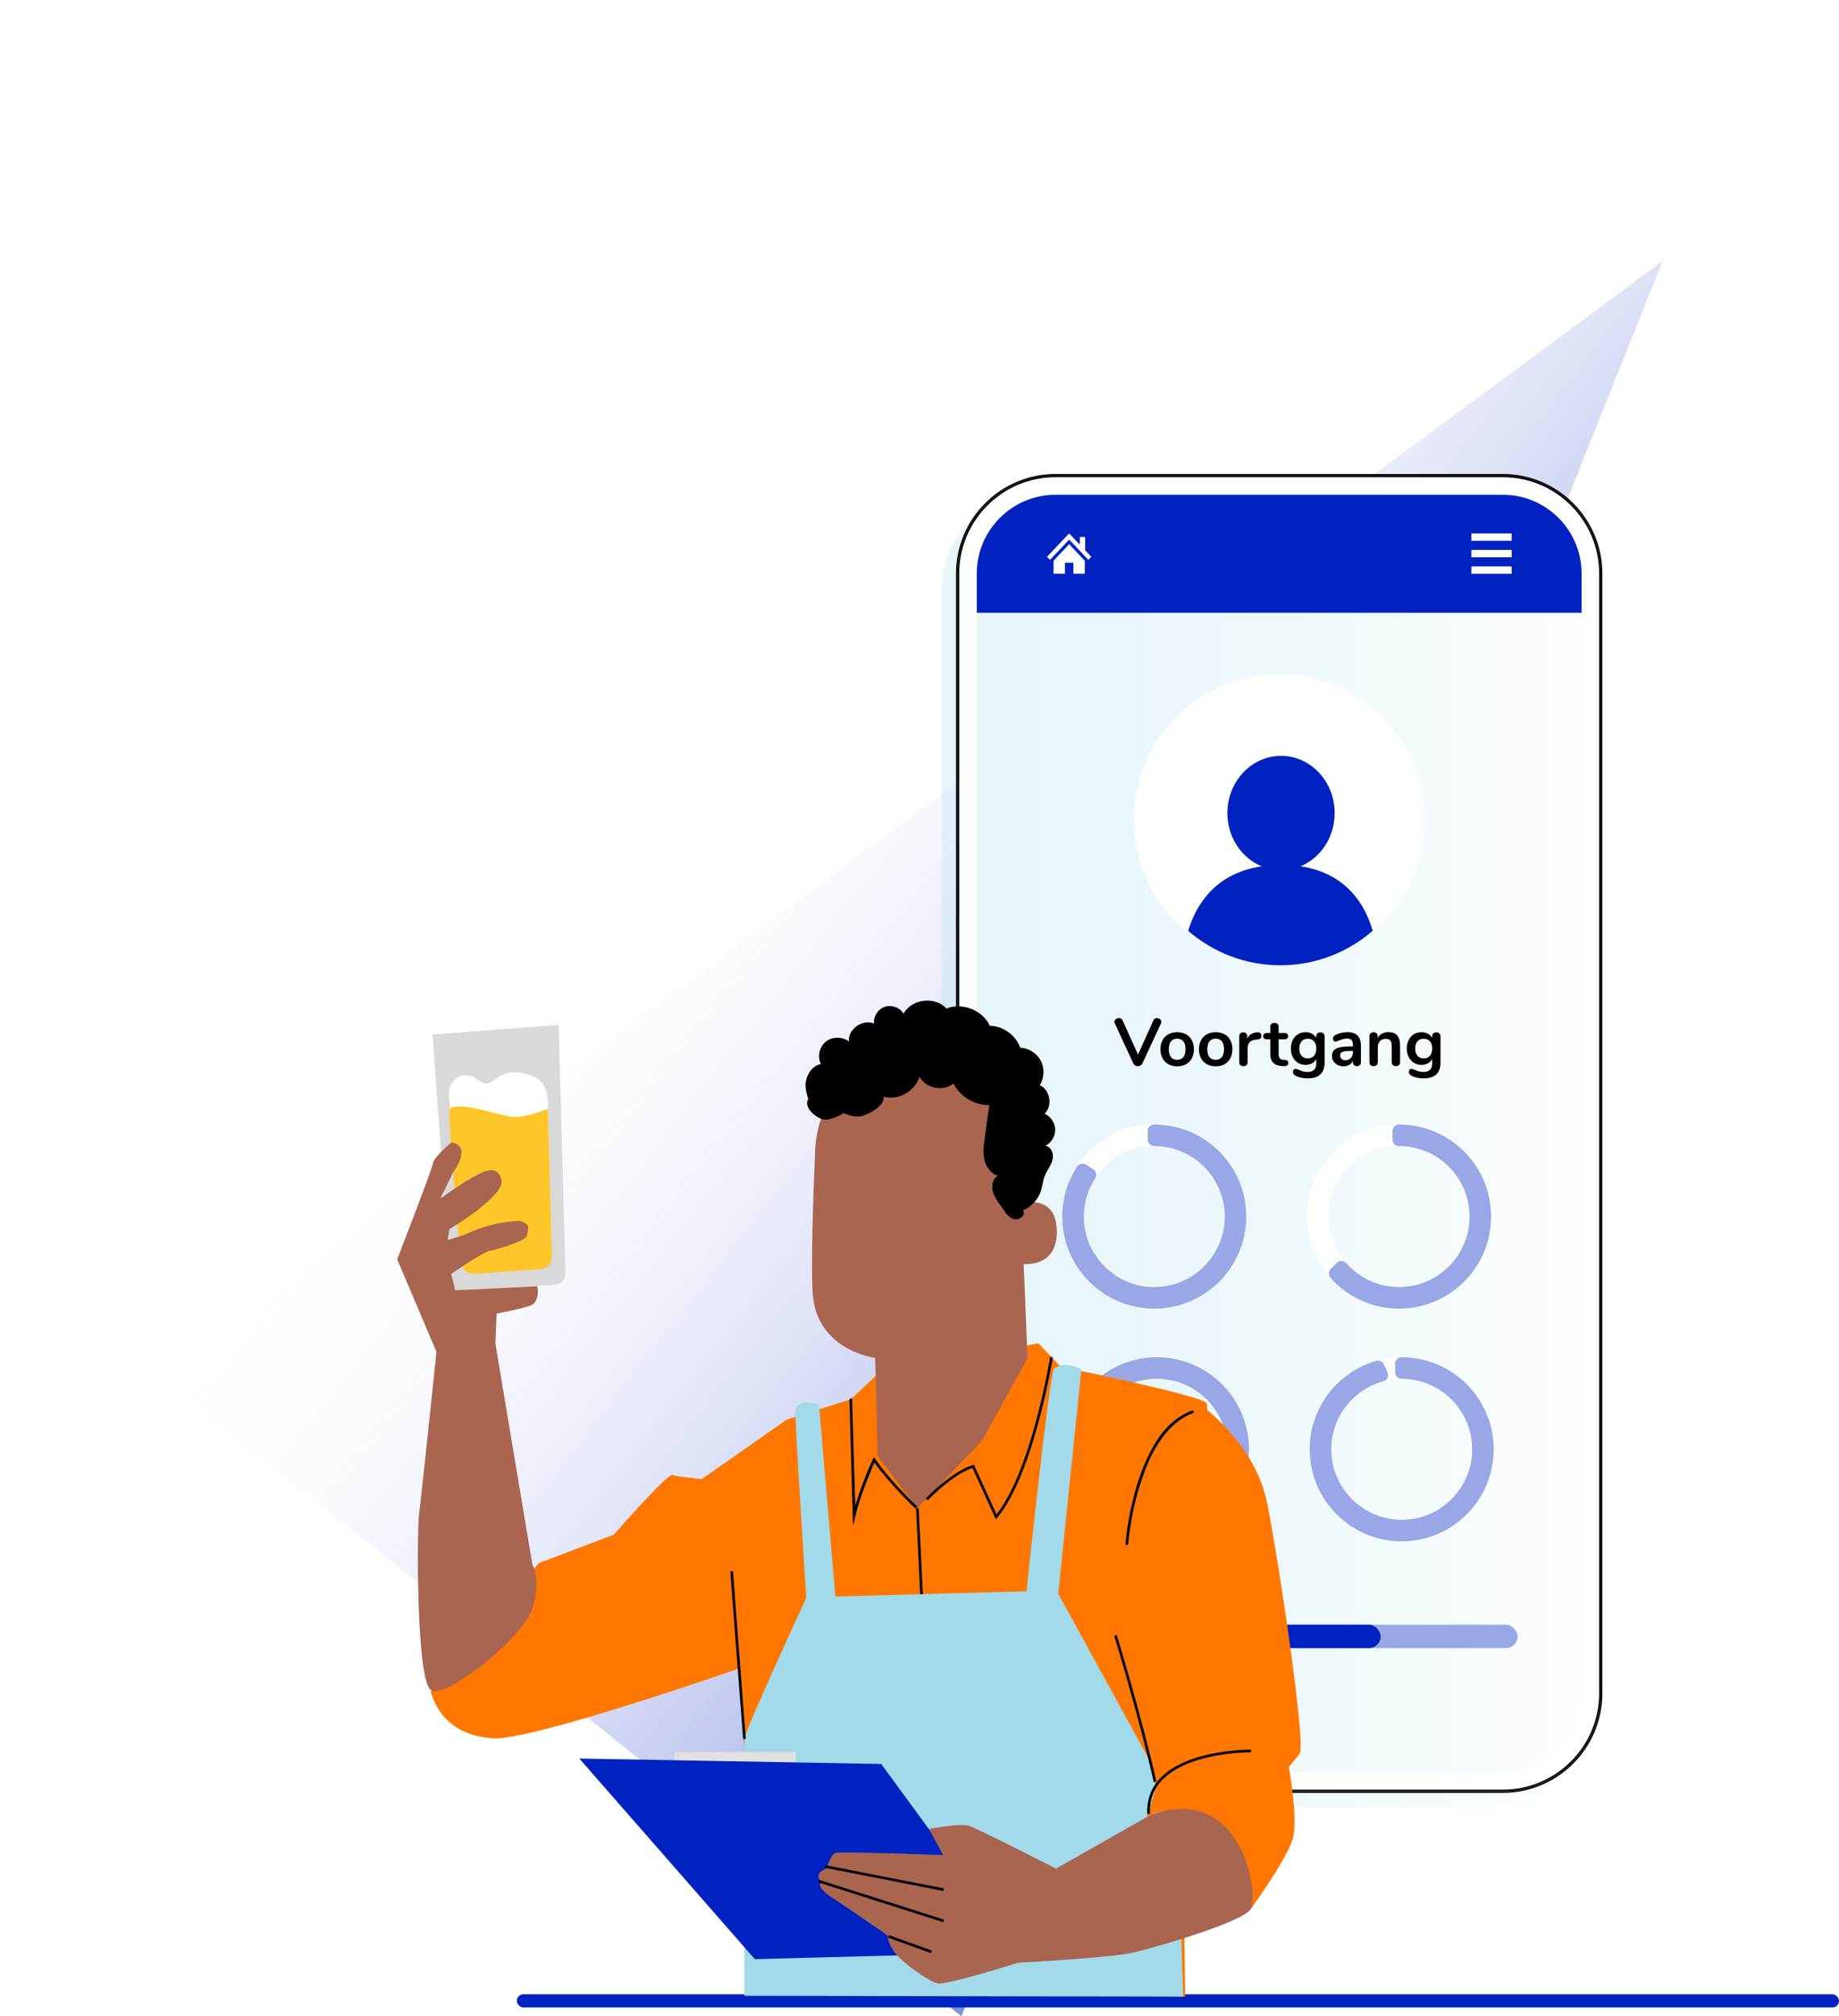 <?xml version="1.0" encoding="UTF-8" standalone="no"?>
<svg
   id="Laag_1"
   viewBox="0 0 694.447 760.923"
   version="1.1"
   width="694.447"
   height="760.923"
   xmlns="http://www.w3.org/2000/svg"
   xmlns:svg="http://www.w3.org/2000/svg">
  <defs
     id="defs61">
    <style
       id="style2">.cls-1{stroke-width:3px;}.cls-1,.cls-2,.cls-3{fill:none;stroke-miterlimit:10;}.cls-1,.cls-3{stroke:#fff;}.cls-4{stroke:#99a7e6;stroke-linecap:round;stroke-linejoin:round;stroke-width:5px;}.cls-4,.cls-5{fill:#99a7e6;}.cls-6{fill:#0022c0;}.cls-7,.cls-8,.cls-9{fill:#fff;}.cls-10{fill:#ffc629;}.cls-11{fill:#f70;}.cls-12{fill:#aa6550;}.cls-13{fill:#d9d9d9;}.cls-14{fill:#e1e1e1;}.cls-15{fill:#1a2e35;}.cls-16{fill:#a2daea;}.cls-17{fill:url(#Naamloos_verloop_10);opacity:.51;}.cls-18{fill:url(#Naamloos_verloop_5);filter:url(#drop-shadow-6);opacity:.5;}.cls-2{stroke:#000;}.cls-8{filter:url(#drop-shadow-5);}.cls-9{filter:url(#drop-shadow-4);}.cls-3{stroke-width:8px;}</style>
    <linearGradient
       id="Naamloos_verloop_10"
       x1="-19220.699"
       y1="8806.33"
       x2="-18832.279"
       y2="8806.33"
       gradientTransform="rotate(-141.7,-10787.146,1192.517)"
       gradientUnits="userSpaceOnUse">
      <stop
         offset="0"
         stop-color="#0022c0"
         id="stop4" />
      <stop
         offset=".16"
         stop-color="#203dc7"
         stop-opacity=".87"
         id="stop6" />
      <stop
         offset=".49"
         stop-color="#7385dc"
         stop-opacity=".55"
         id="stop8" />
      <stop
         offset=".97"
         stop-color="#f6f7fc"
         stop-opacity=".03"
         id="stop10" />
      <stop
         offset="1"
         stop-color="#fff"
         stop-opacity="0"
         id="stop12" />
    </linearGradient>
    <filter
       id="drop-shadow-4"
       filterUnits="userSpaceOnUse">
      <feOffset
         dx="2"
         dy="2"
         id="feOffset15" />
      <feGaussianBlur
         result="blur"
         stdDeviation="5"
         id="feGaussianBlur17" />
      <feFlood
         flood-color="#000"
         flood-opacity=".4"
         id="feFlood19" />
      <feComposite
         in2="blur"
         operator="in"
         id="feComposite21"
         result="result1" />
      <feComposite
         in="SourceGraphic"
         in2="result1"
         id="feComposite23" />
    </filter>
    <filter
       id="drop-shadow-5"
       filterUnits="userSpaceOnUse">
      <feOffset
         dx="-6"
         dy="6"
         id="feOffset26" />
      <feGaussianBlur
         result="blur-2"
         stdDeviation="5"
         id="feGaussianBlur28" />
      <feFlood
         flood-color="#000"
         flood-opacity=".2"
         id="feFlood30" />
      <feComposite
         in2="blur-2"
         operator="in"
         id="feComposite32"
         result="result1" />
      <feComposite
         in="SourceGraphic"
         in2="result1"
         id="feComposite34" />
    </filter>
    <linearGradient
       id="Naamloos_verloop_5"
       x1="337.21"
       y1="377.98"
       x2="580.07"
       y2="377.98"
       gradientUnits="userSpaceOnUse">
      <stop
         offset="0"
         stop-color="#a2daea"
         id="stop37" />
      <stop
         offset=".2"
         stop-color="#a6dbeb"
         id="stop39" />
      <stop
         offset=".43"
         stop-color="#b4e1ee"
         id="stop41" />
      <stop
         offset=".67"
         stop-color="#caeaf3"
         id="stop43" />
      <stop
         offset=".92"
         stop-color="#eaf6fa"
         id="stop45" />
      <stop
         offset="1"
         stop-color="#f6fbfd"
         id="stop47" />
    </linearGradient>
    <filter
       id="drop-shadow-6"
       filterUnits="userSpaceOnUse">
      <feOffset
         dx="-6"
         dy="6"
         id="feOffset50" />
      <feGaussianBlur
         result="blur-3"
         stdDeviation="5"
         id="feGaussianBlur52" />
      <feFlood
         flood-color="#000"
         flood-opacity=".2"
         id="feFlood54" />
      <feComposite
         in2="blur-3"
         operator="in"
         id="feComposite56"
         result="result1" />
      <feComposite
         in="SourceGraphic"
         in2="result1"
         id="feComposite58" />
    </filter>
  </defs>
  <polygon
     class="cls-17"
     points="338.63,711.15 35.03,468.87 603.42,48.74 "
     id="polygon63"
     style="fill:url(#Naamloos_verloop_10)"
     transform="translate(24.407,49.773)" />
  <g
     id="g165"
     transform="translate(24.407,49.773)">
    <g
       id="g117">
      <rect
         class="cls-9"
         x="336.61"
         y="129.12"
         width="244.07"
         height="497.73"
         rx="37.55"
         ry="37.55"
         id="rect65" />
      <path
         class="cls-8"
         d="m 344.45,589.29 c 0,16.38 13.33,29.71 29.71,29.71 h 168.96 c 16.38,0 29.71,-13.33 29.71,-29.71 V 181.49 H 344.45 V 589.3 Z"
         id="path67" />
      <rect
         class="cls-18"
         x="337.21"
         y="129.72"
         width="242.86"
         height="496.52"
         rx="36.95"
         ry="36.95"
         id="rect69"
         style="fill:url(#Naamloos_verloop_5)" />
      <path
         class="cls-7"
         d="M 543.12,130.33 H 374.16 c -20.04,0 -36.35,16.31 -36.35,36.35 V 589.3 c 0,20.04 16.31,36.35 36.35,36.35 h 168.96 c 20.04,0 36.35,-16.31 36.35,-36.35 V 166.67 c 0,-20.04 -16.31,-36.35 -36.35,-36.35 z m 29.71,458.97 c 0,16.38 -13.33,29.71 -29.71,29.71 H 374.16 c -16.38,0 -29.71,-13.33 -29.71,-29.71 V 166.67 c 0,-16.38 13.33,-29.71 29.71,-29.71 h 168.96 c 16.38,0 29.71,13.33 29.71,29.71 v 422.62 z"
         id="path71" />
      <path
         d="M 543.12,129.12 H 374.16 c -20.71,0 -37.55,16.85 -37.55,37.55 v 422.62 c 0,20.71 16.85,37.55 37.55,37.55 h 168.96 c 20.71,0 37.55,-16.85 37.55,-37.55 V 166.67 c 0,-20.71 -16.85,-37.55 -37.55,-37.55 z m 36.95,460.18 c 0,3.51 -0.49,6.9 -1.4,10.12 -0.91,3.21 -2.25,6.25 -3.95,9.04 -1.54,2.54 -3.38,4.88 -5.47,6.97 -1.25,1.25 -2.6,2.42 -4.02,3.48 -1.54,1.15 -3.18,2.19 -4.89,3.09 -5.14,2.71 -11,4.25 -17.22,4.25 H 374.16 c -3.64,0 -7.15,-0.53 -10.47,-1.51 -1.11,-0.33 -2.19,-0.7 -3.25,-1.13 -0.47,-0.19 -0.94,-0.39 -1.4,-0.6 -1.08,-0.48 -2.13,-1.02 -3.15,-1.6 -0.63,-0.36 -1.25,-0.73 -1.85,-1.13 -0.32,-0.21 -0.64,-0.42 -0.96,-0.64 -3.75,-2.61 -7,-5.89 -9.56,-9.68 -0.66,-0.98 -1.28,-2 -1.85,-3.05 -0.28,-0.52 -0.56,-1.05 -0.82,-1.59 -0.52,-1.08 -0.99,-2.18 -1.4,-3.31 -0.62,-1.7 -1.12,-3.45 -1.49,-5.26 -0.12,-0.6 -0.23,-1.21 -0.32,-1.82 -0.28,-1.83 -0.43,-3.71 -0.43,-5.63 v 0 -422.63 0 c 0,-5.74 1.31,-11.17 3.64,-16.02 0.26,-0.54 0.53,-1.07 0.82,-1.59 0.46,-0.84 0.96,-1.66 1.48,-2.46 0.68,-1.05 1.42,-2.07 2.2,-3.05 0.49,-0.61 0.99,-1.21 1.52,-1.78 0.42,-0.46 0.86,-0.91 1.3,-1.35 6.68,-6.61 15.86,-10.69 25.99,-10.69 h 168.96 c 10.88,0 20.66,4.7 27.43,12.19 1.56,1.73 2.96,3.6 4.18,5.6 0.42,0.7 0.83,1.41 1.2,2.14 1.59,3.07 2.76,6.39 3.44,9.88 0.45,2.31 0.7,4.7 0.7,7.14 z"
         id="path73" />
      <path
         d="m 337.21,166.67 v 0 c 0,-5.74 1.31,-11.17 3.64,-16.02 -2.34,4.85 -3.64,10.28 -3.64,16.02 z"
         id="path75" />
      <path
         d="m 340.85,605.31 c -0.52,-1.08 -0.99,-2.18 -1.4,-3.31 0.41,1.13 0.88,2.24 1.4,3.31 z"
         id="path77" />
      <path
         d="m 343.52,609.95 c -0.66,-0.98 -1.28,-2 -1.85,-3.05 0.57,1.05 1.19,2.06 1.85,3.05 z"
         id="path79" />
      <path
         d="m 543.12,129.72 c 10.88,0 20.66,4.7 27.43,12.19 -6.76,-7.48 -16.54,-12.19 -27.43,-12.19 H 374.16 c -10.13,0 -19.31,4.08 -25.99,10.69 6.68,-6.61 15.86,-10.69 25.99,-10.69 z"
         id="path81" />
      <path
         d="m 374.16,626.24 c -3.64,0 -7.15,-0.53 -10.47,-1.51 3.32,0.98 6.83,1.51 10.47,1.51 h 168.96 c 6.22,0 12.08,-1.54 17.22,-4.25 -5.14,2.71 -11,4.25 -17.22,4.25 z"
         id="path83" />
      <path
         d="m 580.07,166.67 v 422.62 c 0,3.51 -0.49,6.9 -1.4,10.12 0.91,-3.21 1.4,-6.61 1.4,-10.12 V 166.67 c 0,-2.44 -0.25,-4.83 -0.7,-7.14 0.45,2.31 0.7,4.7 0.7,7.14 z"
         id="path85" />
      <path
         d="m 337.21,589.29 c 0,1.91 0.15,3.79 0.43,5.63 -0.28,-1.83 -0.43,-3.71 -0.43,-5.63 z"
         id="path87" />
      <path
         d="m 580.07,166.67 c 0,-2.44 -0.25,-4.83 -0.7,-7.14 -0.68,-3.49 -1.85,-6.82 -3.44,-9.88 -0.38,-0.73 -0.78,-1.44 -1.2,-2.14 -1.22,-2 -2.61,-3.88 -4.18,-5.6 -6.76,-7.48 -16.54,-12.19 -27.43,-12.19 H 374.16 c -10.13,0 -19.31,4.08 -25.99,10.69 -0.45,0.44 -0.88,0.89 -1.3,1.35 -0.53,0.58 -1.03,1.17 -1.52,1.78 -0.79,0.98 -1.52,2 -2.2,3.05 -0.52,0.8 -1.02,1.62 -1.48,2.46 -0.28,0.52 -0.56,1.05 -0.82,1.59 -2.34,4.85 -3.64,10.28 -3.64,16.02 v 422.62 c 0,1.91 0.15,3.79 0.43,5.63 0.09,0.61 0.2,1.22 0.32,1.82 0.37,1.8 0.87,3.56 1.49,5.26 0.41,1.13 0.88,2.24 1.4,3.31 0.26,0.54 0.53,1.07 0.82,1.59 0.57,1.05 1.19,2.06 1.85,3.05 2.56,3.79 5.81,7.07 9.56,9.68 0.32,0.22 0.63,0.43 0.96,0.64 0.6,0.39 1.22,0.77 1.85,1.13 1.02,0.58 2.07,1.12 3.15,1.6 0.46,0.21 0.93,0.41 1.4,0.6 1.06,0.42 2.15,0.8 3.25,1.13 3.32,0.98 6.83,1.51 10.47,1.51 h 168.96 c 6.22,0 12.08,-1.54 17.22,-4.25 1.71,-0.9 3.35,-1.94 4.89,-3.09 1.42,-1.06 2.77,-2.23 4.02,-3.48 2.09,-2.09 3.93,-4.43 5.47,-6.97 1.7,-2.79 3.03,-5.83 3.95,-9.04 0.91,-3.21 1.4,-6.61 1.4,-10.12 z m -0.6,422.62 c 0,20.04 -16.31,36.35 -36.35,36.35 H 374.16 c -20.04,0 -36.35,-16.31 -36.35,-36.35 V 166.67 c 0,-20.04 16.31,-36.35 36.35,-36.35 h 168.96 c 20.04,0 36.35,16.31 36.35,36.35 z"
         id="path89" />
      <path
         d="m 359.04,623.01 c -1.08,-0.48 -2.13,-1.02 -3.15,-1.6 1.02,0.58 2.07,1.12 3.15,1.6 z"
         id="path91" />
      <path
         d="m 569.25,615.42 c -1.25,1.25 -2.6,2.42 -4.02,3.48 1.42,-1.06 2.77,-2.23 4.02,-3.48 z"
         id="path93" />
      <path
         d="m 575.92,149.65 c 1.59,3.07 2.76,6.39 3.44,9.88 -0.68,-3.49 -1.85,-6.82 -3.44,-9.88 z"
         id="path95" />
      <path
         d="m 343.14,146.6 c 0.68,-1.05 1.42,-2.07 2.2,-3.05 -0.79,0.98 -1.52,2 -2.2,3.05 z"
         id="path97" />
      <path
         class="cls-6"
         d="M 543.12,136.96 H 374.16 c -16.38,0 -29.71,13.33 -29.71,29.71 v 14.82 h 228.38 v -14.82 c 0,-16.38 -13.33,-29.71 -29.71,-29.71 z"
         id="path99" />
      <g
         id="g115">
        <g
           id="g107">
          <rect
             class="cls-7"
             x="531.23"
             y="151.54"
             width="15.21"
             height="2.77"
             id="rect101" />
          <rect
             class="cls-7"
             x="531.23"
             y="163.99"
             width="15.21"
             height="2.77"
             id="rect103" />
          <rect
             class="cls-7"
             x="531.23"
             y="157.77"
             width="15.21"
             height="2.77"
             id="rect105" />
        </g>
        <g
           id="g113">
          <polygon
             class="cls-7"
             points="383.35,152.89 383.35,155.79 379.33,151.54 370.95,160.39 372.12,161.49 379.33,153.87 386.55,161.49 387.71,160.39 385.37,157.92 385.37,152.89 "
             id="polygon109" />
          <polygon
             class="cls-7"
             points="377.73,166.75 377.73,162.59 380.93,162.59 380.93,166.75 385.22,166.75 385.22,161.85 379.33,155.58 373.44,161.85 373.44,166.75 "
             id="polygon111" />
        </g>
      </g>
    </g>
    <rect
       class="cls-5"
       x="367.75"
       y="563.39"
       width="180.9"
       height="8.84"
       rx="4.42"
       ry="4.42"
       id="rect119" />
    <rect
       class="cls-6"
       x="367.75"
       y="563.39"
       width="129.19"
       height="8.84"
       rx="4.42"
       ry="4.42"
       id="rect121" />
    <g
       id="g127">
      <path
         class="cls-7"
         d="m 513.65,259.58 c 0,30.34 -24.6,54.94 -54.94,54.94 -30.34,0 -54.94,-24.6 -54.94,-54.94 0,-30.34 24.6,-54.94 54.94,-54.94 30.34,0 54.94,24.6 54.94,54.94 z"
         id="path123" />
      <path
         class="cls-6"
         d="m 424.28,301.55 c 9.34,8.07 21.5,12.97 34.82,12.97 13.32,0 25.52,-4.91 34.87,-13.01 -2.91,-9.93 -10,-21.74 -27.24,-24.34 7.49,-3.14 12.83,-10.87 12.86,-19.98 0.05,-11.93 -8.98,-21.65 -20.16,-21.7 -11.19,-0.05 -20.3,9.58 -20.35,21.51 -0.04,9.19 5.33,17.02 12.91,20.17 -17.52,2.64 -24.75,14.5 -27.72,24.38 z"
         id="path125" />
    </g>
    <circle
       class="cls-3"
       cx="411.49"
       cy="409.23"
       r="30.67"
       id="circle129" />
    <circle
       class="cls-3"
       cx="503.93"
       cy="409.23"
       r="30.67"
       id="circle131" />
    <circle
       class="cls-1"
       cx="412.49"
       cy="497.06"
       r="30.67"
       id="circle133" />
    <circle
       class="cls-3"
       cx="504.93"
       cy="497.06"
       r="30.67"
       id="circle135" />
    <path
       class="cls-4"
       d="m 412.48,529.43 c -17.78,0 -32.24,-14.46 -32.24,-32.24 0,-17.78 14.46,-32.24 32.24,-32.24 17.78,0 32.24,14.46 32.24,32.24 0,17.78 -14.46,32.24 -32.24,32.24 z m 0,-61.34 c -16.04,0 -29.1,13.05 -29.1,29.1 0,16.05 13.05,29.1 29.1,29.1 16.05,0 29.1,-13.05 29.1,-29.1 0,-16.05 -13.05,-29.1 -29.1,-29.1 z"
       id="path137" />
    <path
       class="cls-4"
       d="m 411.48,377.11 v 3.15 c 16.04,0 29.1,13.05 29.1,29.1 0,16.05 -13.05,29.1 -29.1,29.1 -16.05,0 -29.1,-13.05 -29.1,-29.1 0,-5.8 1.71,-11.21 4.65,-15.75 l -2.63,-1.73 c -3.27,5.04 -5.17,11.04 -5.17,17.48 0,17.78 14.46,32.24 32.24,32.24 17.78,0 32.24,-14.46 32.24,-32.24 0,-17.78 -14.46,-32.24 -32.24,-32.24 z"
       id="path139" />
    <path
       class="cls-4"
       d="m 503.93,377.11 v 3.15 c 16.04,0 29.1,13.05 29.1,29.1 0,16.05 -13.05,29.1 -29.1,29.1 -8.67,0 -16.45,-3.81 -21.79,-9.84 l -2.23,2.23 c 5.91,6.6 14.49,10.76 24.02,10.76 17.78,0 32.24,-14.46 32.24,-32.24 0,-17.78 -14.46,-32.24 -32.24,-32.24 z"
       id="path141" />
    <path
       class="cls-4"
       d="m 504.92,464.94 v 3.15 c 16.04,0 29.1,13.05 29.1,29.1 0,16.05 -13.05,29.1 -29.1,29.1 -16.05,0 -29.1,-13.05 -29.1,-29.1 0,-13.39 9.09,-24.69 21.42,-28.06 l -1.28,-2.91 c -13.44,3.89 -23.3,16.3 -23.3,30.97 0,17.78 14.46,32.24 32.24,32.24 17.78,0 32.24,-14.46 32.24,-32.24 0,-17.78 -14.46,-32.24 -32.24,-32.24 z"
       id="path143" />
    <g
       id="g163">
      <path
         d="m 412.48,334.47 c 0.42,0 0.8,0.13 1.14,0.4 0.34,0.27 0.51,0.61 0.51,1.01 0,0.19 -0.05,0.4 -0.15,0.63 l -7.01,15.08 c -0.15,0.32 -0.38,0.57 -0.7,0.75 -0.31,0.18 -0.65,0.27 -1,0.27 -0.35,0 -0.69,-0.09 -1,-0.27 -0.31,-0.18 -0.54,-0.43 -0.7,-0.75 l -6.98,-15.08 c -0.1,-0.24 -0.15,-0.44 -0.15,-0.61 0,-0.42 0.17,-0.77 0.52,-1.04 0.35,-0.27 0.74,-0.4 1.18,-0.4 0.29,0 0.55,0.07 0.8,0.21 0.25,0.14 0.43,0.36 0.57,0.65 l 5.82,12.93 5.82,-12.93 c 0.27,-0.57 0.72,-0.86 1.34,-0.86 z"
         id="path145" />
      <path
         d="m 416.8,351.87 c -0.95,-0.52 -1.69,-1.27 -2.21,-2.25 -0.52,-0.98 -0.78,-2.12 -0.78,-3.42 0,-1.3 0.26,-2.43 0.78,-3.4 0.52,-0.97 1.26,-1.72 2.21,-2.24 0.95,-0.52 2.06,-0.78 3.33,-0.78 1.27,0 2.37,0.26 3.33,0.78 0.95,0.52 1.69,1.27 2.2,2.24 0.51,0.97 0.77,2.1 0.77,3.4 0,1.3 -0.26,2.44 -0.77,3.42 -0.51,0.98 -1.25,1.73 -2.2,2.25 -0.95,0.52 -2.06,0.78 -3.33,0.78 -1.27,0 -2.38,-0.26 -3.33,-0.78 z m 5.65,-2.68 c 0.54,-0.67 0.81,-1.67 0.81,-2.99 0,-1.32 -0.27,-2.29 -0.81,-2.97 -0.54,-0.68 -1.32,-1.02 -2.33,-1.02 -1.01,0 -1.79,0.34 -2.34,1.02 -0.55,0.68 -0.82,1.67 -0.82,2.97 0,1.3 0.27,2.31 0.81,2.99 0.54,0.68 1.32,1.01 2.33,1.01 1.01,0 1.81,-0.34 2.35,-1.01 z"
         id="path147" />
      <path
         d="m 431.34,351.87 c -0.95,-0.52 -1.69,-1.27 -2.21,-2.25 -0.52,-0.98 -0.78,-2.12 -0.78,-3.42 0,-1.3 0.26,-2.43 0.78,-3.4 0.52,-0.97 1.26,-1.72 2.21,-2.24 0.95,-0.52 2.06,-0.78 3.33,-0.78 1.27,0 2.37,0.26 3.33,0.78 0.95,0.52 1.69,1.27 2.2,2.24 0.51,0.97 0.77,2.1 0.77,3.4 0,1.3 -0.26,2.44 -0.77,3.42 -0.51,0.98 -1.25,1.73 -2.2,2.25 -0.95,0.52 -2.06,0.78 -3.33,0.78 -1.27,0 -2.38,-0.26 -3.33,-0.78 z m 5.65,-2.68 c 0.54,-0.67 0.81,-1.67 0.81,-2.99 0,-1.32 -0.27,-2.29 -0.81,-2.97 -0.54,-0.68 -1.32,-1.02 -2.33,-1.02 -1.01,0 -1.79,0.34 -2.34,1.02 -0.55,0.68 -0.82,1.67 -0.82,2.97 0,1.3 0.27,2.31 0.81,2.99 0.54,0.68 1.32,1.01 2.33,1.01 1.01,0 1.81,-0.34 2.35,-1.01 z"
         id="path149" />
      <path
         d="m 451.52,340.11 c 0.25,0.22 0.38,0.55 0.38,0.99 0,0.44 -0.11,0.79 -0.33,1.01 -0.22,0.22 -0.62,0.36 -1.19,0.43 l -0.76,0.08 c -1,0.1 -1.72,0.44 -2.19,1.01 -0.47,0.57 -0.7,1.29 -0.7,2.15 v 5.31 c 0,0.49 -0.15,0.86 -0.46,1.13 -0.3,0.26 -0.68,0.39 -1.14,0.39 -0.46,0 -0.83,-0.13 -1.13,-0.39 -0.29,-0.26 -0.44,-0.64 -0.44,-1.13 v -9.79 c 0,-0.47 0.15,-0.83 0.44,-1.09 0.29,-0.26 0.66,-0.38 1.1,-0.38 0.44,0 0.79,0.12 1.06,0.37 0.27,0.25 0.4,0.59 0.4,1.05 v 1.01 c 0.32,-0.74 0.8,-1.32 1.43,-1.72 0.63,-0.41 1.34,-0.63 2.11,-0.68 l 0.35,-0.03 c 0.44,-0.03 0.78,0.06 1.04,0.28 z"
         id="path151" />
      <path
         d="m 462.1,351.39 c 0,0.4 -0.16,0.71 -0.49,0.92 -0.33,0.21 -0.8,0.3 -1.4,0.27 l -0.68,-0.05 c -2.83,-0.2 -4.25,-1.72 -4.25,-4.55 v -5.52 h -1.26 c -0.46,0 -0.81,-0.1 -1.05,-0.3 -0.24,-0.2 -0.37,-0.5 -0.37,-0.89 0,-0.39 0.12,-0.68 0.37,-0.89 0.25,-0.2 0.59,-0.3 1.05,-0.3 h 1.26 v -2.33 c 0,-0.46 0.14,-0.82 0.43,-1.09 0.29,-0.27 0.67,-0.41 1.16,-0.41 0.49,0 0.85,0.14 1.14,0.41 0.29,0.27 0.43,0.63 0.43,1.09 v 2.33 h 2.15 c 0.46,0 0.81,0.1 1.05,0.3 0.24,0.2 0.37,0.5 0.37,0.89 0,0.39 -0.12,0.68 -0.37,0.89 -0.25,0.21 -0.59,0.3 -1.05,0.3 h -2.15 v 5.74 c 0,1.25 0.57,1.92 1.72,2 l 0.68,0.05 c 0.84,0.05 1.26,0.43 1.26,1.14 z"
         id="path153" />
      <path
         d="m 475.36,340.24 c 0.29,0.27 0.43,0.63 0.43,1.09 v 9.99 c 0,1.94 -0.54,3.41 -1.62,4.4 -1.08,1 -2.67,1.49 -4.78,1.49 -1.84,0 -3.37,-0.35 -4.61,-1.04 -0.62,-0.37 -0.94,-0.82 -0.94,-1.34 0,-0.37 0.09,-0.67 0.27,-0.88 0.18,-0.22 0.41,-0.33 0.7,-0.33 0.15,0 0.34,0.04 0.56,0.11 0.22,0.08 0.45,0.17 0.68,0.27 0.61,0.25 1.15,0.45 1.63,0.58 0.48,0.13 1.03,0.2 1.66,0.2 2.21,0 3.31,-1.08 3.31,-3.24 v -1.62 c -0.37,0.69 -0.91,1.23 -1.62,1.61 -0.71,0.38 -1.52,0.57 -2.43,0.57 -1.08,0 -2.04,-0.26 -2.87,-0.77 -0.83,-0.51 -1.49,-1.24 -1.96,-2.16 -0.47,-0.93 -0.71,-2 -0.71,-3.21 0,-1.21 0.23,-2.29 0.7,-3.23 0.47,-0.94 1.12,-1.66 1.96,-2.18 0.84,-0.51 1.8,-0.77 2.88,-0.77 0.91,0 1.72,0.19 2.43,0.57 0.71,0.38 1.25,0.92 1.62,1.61 v -0.66 c 0,-0.44 0.14,-0.79 0.43,-1.06 0.29,-0.27 0.67,-0.41 1.14,-0.41 0.47,0 0.85,0.14 1.14,0.41 z m -3.55,8.43 c 0.57,-0.66 0.85,-1.56 0.85,-2.71 0,-1.15 -0.28,-2.07 -0.85,-2.73 -0.57,-0.66 -1.35,-0.99 -2.37,-0.99 -1.02,0 -1.78,0.33 -2.35,0.99 -0.57,0.66 -0.86,1.57 -0.86,2.73 0,1.16 0.29,2.05 0.86,2.71 0.57,0.66 1.36,0.99 2.35,0.99 0.99,0 1.8,-0.33 2.37,-0.99 z"
         id="path155" />
      <path
         d="m 488.25,341.06 c 0.83,0.85 1.25,2.15 1.25,3.88 v 6.17 c 0,0.46 -0.14,0.81 -0.41,1.08 -0.27,0.26 -0.64,0.39 -1.11,0.39 -0.44,0 -0.8,-0.14 -1.08,-0.41 -0.28,-0.27 -0.42,-0.62 -0.42,-1.06 v -0.56 c -0.29,0.66 -0.74,1.17 -1.35,1.54 -0.62,0.37 -1.33,0.56 -2.14,0.56 -0.81,0 -1.58,-0.17 -2.25,-0.51 -0.67,-0.34 -1.21,-0.8 -1.59,-1.39 -0.39,-0.59 -0.58,-1.25 -0.58,-1.97 0,-0.91 0.23,-1.63 0.7,-2.15 0.46,-0.52 1.22,-0.9 2.26,-1.14 1.04,-0.24 2.49,-0.35 4.33,-0.35 h 0.63 v -0.58 c 0,-0.83 -0.18,-1.43 -0.53,-1.81 -0.35,-0.38 -0.93,-0.57 -1.72,-0.57 -0.49,0 -0.99,0.07 -1.49,0.21 -0.51,0.14 -1.11,0.35 -1.8,0.62 -0.44,0.22 -0.76,0.33 -0.96,0.33 -0.3,0 -0.55,-0.11 -0.75,-0.33 -0.19,-0.22 -0.29,-0.51 -0.29,-0.86 0,-0.29 0.07,-0.54 0.22,-0.75 0.14,-0.21 0.38,-0.41 0.72,-0.59 0.59,-0.32 1.29,-0.57 2.11,-0.76 0.82,-0.19 1.62,-0.28 2.42,-0.28 1.72,0 3,0.43 3.83,1.28 z m -2.56,8.48 c 0.53,-0.57 0.8,-1.29 0.8,-2.19 v -0.53 h -0.46 c -1.13,0 -2.01,0.05 -2.63,0.15 -0.62,0.1 -1.07,0.28 -1.34,0.53 -0.27,0.25 -0.4,0.6 -0.4,1.04 0,0.54 0.19,0.98 0.57,1.33 0.38,0.35 0.85,0.52 1.4,0.52 0.84,0 1.53,-0.28 2.06,-0.85 z"
         id="path157" />
      <path
         d="m 503.21,341.04 c 0.73,0.84 1.09,2.12 1.09,3.82 v 6.22 c 0,0.47 -0.14,0.84 -0.42,1.11 -0.28,0.27 -0.66,0.4 -1.15,0.4 -0.49,0 -0.88,-0.13 -1.16,-0.4 -0.28,-0.27 -0.43,-0.64 -0.43,-1.11 v -6.05 c 0,-0.96 -0.18,-1.66 -0.54,-2.1 -0.36,-0.44 -0.93,-0.66 -1.71,-0.66 -0.91,0 -1.64,0.29 -2.19,0.86 -0.55,0.57 -0.82,1.34 -0.82,2.3 v 5.64 c 0,0.47 -0.14,0.84 -0.43,1.11 -0.29,0.27 -0.67,0.4 -1.16,0.4 -0.49,0 -0.87,-0.13 -1.15,-0.4 -0.28,-0.27 -0.42,-0.64 -0.42,-1.11 v -9.79 c 0,-0.44 0.14,-0.79 0.43,-1.06 0.29,-0.27 0.67,-0.41 1.16,-0.41 0.44,0 0.8,0.13 1.08,0.39 0.28,0.26 0.42,0.6 0.42,1.02 v 0.68 c 0.42,-0.69 0.99,-1.22 1.7,-1.59 0.71,-0.37 1.51,-0.56 2.4,-0.56 1.48,0 2.59,0.42 3.31,1.26 z"
         id="path159" />
      <path
         d="m 519.13,340.24 c 0.29,0.27 0.43,0.63 0.43,1.09 v 9.99 c 0,1.94 -0.54,3.41 -1.62,4.4 -1.08,1 -2.67,1.49 -4.78,1.49 -1.84,0 -3.37,-0.35 -4.61,-1.04 -0.62,-0.37 -0.94,-0.82 -0.94,-1.34 0,-0.37 0.09,-0.67 0.27,-0.88 0.18,-0.22 0.41,-0.33 0.7,-0.33 0.15,0 0.34,0.04 0.56,0.11 0.22,0.08 0.45,0.17 0.68,0.27 0.61,0.25 1.15,0.45 1.63,0.58 0.48,0.13 1.03,0.2 1.66,0.2 2.21,0 3.31,-1.08 3.31,-3.24 v -1.62 c -0.37,0.69 -0.91,1.23 -1.62,1.61 -0.71,0.38 -1.52,0.57 -2.43,0.57 -1.08,0 -2.04,-0.26 -2.87,-0.77 -0.83,-0.51 -1.49,-1.24 -1.96,-2.16 -0.47,-0.93 -0.71,-2 -0.71,-3.21 0,-1.21 0.23,-2.29 0.7,-3.23 0.47,-0.94 1.12,-1.66 1.96,-2.18 0.84,-0.51 1.8,-0.77 2.88,-0.77 0.91,0 1.72,0.19 2.43,0.57 0.71,0.38 1.25,0.92 1.62,1.61 v -0.66 c 0,-0.44 0.14,-0.79 0.43,-1.06 0.29,-0.27 0.67,-0.41 1.14,-0.41 0.47,0 0.85,0.14 1.14,0.41 z m -3.55,8.43 c 0.57,-0.66 0.85,-1.56 0.85,-2.71 0,-1.15 -0.28,-2.07 -0.85,-2.73 -0.57,-0.66 -1.35,-0.99 -2.37,-0.99 -1.02,0 -1.78,0.33 -2.35,0.99 -0.57,0.66 -0.86,1.57 -0.86,2.73 0,1.16 0.29,2.05 0.86,2.71 0.57,0.66 1.36,0.99 2.35,0.99 0.99,0 1.8,-0.33 2.37,-0.99 z"
         id="path161" />
    </g>
  </g>
  <rect
     class="cls-6"
     x="195.167"
     y="752.623"
     width="499.28"
     height="4.99"
     rx="2.5"
     ry="2.5"
     id="rect167" />
  <g
     id="g233"
     transform="translate(24.407,49.773)">
    <g
       id="g211">
      <g
         id="g183">
        <path
           class="cls-11"
           d="m 431.28,479.81 c -1.85,-2.96 -55.14,-13.77 -55.14,-13.77 l -8.46,-8.9 -61.15,12.12 -9.64,9.04 -24.17,7.67 -32.14,22.45 c 0,0 -9.18,-0.81 -11.03,-1.55 -1.85,-0.74 -22.17,22.54 -22.17,22.54 l -28.32,10.73 -40.82,48.46 c 2.46,8.57 8.91,16.57 23.32,17.67 14.41,1.11 93.06,-26.33 93.06,-26.33 l 8.12,121 160.43,2.81 -1.1,-71.61 c 0,0 11.05,-149.37 9.2,-152.32 z"
           id="path169" />
        <path
           class="cls-16"
           d="m 256.71,606.53 c -0.1,-2.69 23.45,-53.5 23.45,-53.5 l 94.38,-2.54 45.6,83.12 2.26,70.13 -165.69,-0.3 z"
           id="path171" />
        <path
           class="cls-11"
           d="m 428.86,480.4 c 0,0 20.77,14.18 25.33,37.48 4.56,23.3 14.69,91.17 12.16,94.21 -2.53,3.04 -4.05,5.07 -4.05,5.07 0,0 3.55,19.25 1.52,26.85 -2.03,7.6 -16.01,26.85 -16.01,26.85 0,0 -14.89,-48.12 -39.2,-34.95 l 3.55,-11.14 -13.68,-52.17 30.39,-92.19 z"
           id="path173" />
        <path
           class="cls-16"
           d="m 373.72,466.64 c -1.86,1.2 -11.12,90 -11.12,90 h 12.08 l 9.27,-89.5 c 0,0 -5.37,-3.63 -10.22,-0.51 z"
           id="path175" />
        <path
           class="cls-16"
           d="m 275.97,482.56 c -0.4,2.38 4.55,77.17 4.36,75.04 h 11.12 l -6.58,-77.2 c 0,0 -8.03,-3.01 -8.9,2.16 z"
           id="path177" />
        <path
           class="cls-15"
           d="m 426.25,482.91 c 0.02,0.06 -0.79,0.27 -2.17,0.88 -1.37,0.61 -3.29,1.66 -5.33,3.41 -2.03,1.74 -4.16,4.17 -5.97,7.22 -1.84,3.04 -3.36,6.65 -4.75,10.52 -2.75,7.76 -5.01,14.88 -5.92,20.2 -0.49,2.65 -0.71,4.82 -0.81,6.32 -0.11,1.5 -0.12,2.34 -0.18,2.34 -0.02,0 -0.04,-0.21 -0.05,-0.61 -0.01,-0.4 -0.04,-0.99 0,-1.74 0.03,-1.51 0.18,-3.71 0.62,-6.38 0.81,-5.38 3.02,-12.55 5.77,-20.33 1.39,-3.89 2.95,-7.54 4.84,-10.61 1.86,-3.08 4.07,-5.53 6.17,-7.26 2.1,-1.74 4.1,-2.75 5.51,-3.3 0.71,-0.27 1.27,-0.45 1.66,-0.54 0.39,-0.1 0.59,-0.14 0.6,-0.12 z"
           id="path179" />
        <path
           class="cls-15"
           d="m 296.89,477.26 c 0,0 0.05,0.31 0.09,0.9 0.04,0.65 0.08,1.5 0.14,2.58 0.1,2.31 0.24,5.54 0.41,9.51 0.3,8.1 0.72,19.2 1.18,31.52 l -0.6,-0.06 c 0.08,-0.32 0.16,-0.67 0.25,-1.02 0.94,-3.73 2.25,-7.21 3.54,-10.5 1.32,-3.27 2.57,-6.37 3.73,-9.26 l 0.2,-0.49 0.28,0.44 c 3.92,6.16 8.05,10.75 11.03,13.84 1.5,1.54 2.73,2.71 3.58,3.5 0.4,0.37 0.72,0.66 0.97,0.9 0.22,0.21 0.33,0.32 0.32,0.33 -0.01,0.01 -0.14,-0.08 -0.37,-0.26 -0.23,-0.19 -0.59,-0.46 -1.03,-0.84 -0.89,-0.75 -2.15,-1.89 -3.69,-3.4 -3.06,-3.04 -7.26,-7.59 -11.26,-13.77 l 0.48,-0.05 c -1.11,2.91 -2.4,6 -3.68,9.28 -1.28,3.28 -2.57,6.75 -3.5,10.43 -0.08,0.35 -0.17,0.69 -0.24,1.01 l -0.52,2.14 -0.08,-2.2 c -0.46,-12.34 -0.79,-23.47 -1,-31.52 -0.09,-3.98 -0.17,-7.21 -0.22,-9.52 -0.01,-1.08 -0.02,-1.94 -0.03,-2.59 0,-0.59 0,-0.9 0.03,-0.9 z"
           id="path181" />
      </g>
      <g
         id="g191">
        <path
           class="cls-12"
           d="m 363.62,462.88 -17.31,31.26 -24.3,25.32 -15,-19.71 -0.5,-20.17 -0.42,-16.91 c 0,0 -22.52,-2.62 -23.66,-25 -0.55,-10.81 0.13,-33.14 0.98,-53.36 0.92,-21.74 18.37,-39.13 40.11,-39.97 l 2.16,-0.08 c 23.34,0.47 35.99,20.55 34.88,43.87 l 3.06,74.74"
           id="path185" />
        <path
           class="cls-12"
           d="m 359.37,404.78 c 0.38,-0.18 15.21,-5.14 15.31,10.18 0.1,15.32 -15.31,12.26 -15.34,11.82 -0.03,-0.44 0.03,-22.01 0.03,-22.01 z"
           id="path187" />
        <path
           d="m 279.93,358.28 c 0.56,-2.99 2.65,-5.91 5.63,-6.47 -1.37,-2.81 -0.55,-6.52 1.89,-8.48 2.44,-1.96 6.24,-1.98 8.69,-0.04 -0.37,-4.66 5.22,-8.64 9.5,-6.77 -0.27,-2.7 1.52,-5.47 4.1,-6.33 2.57,-0.86 5.67,0.28 7.07,2.6 2.99,-5.61 11.92,-6.69 16.16,-1.94 6.02,-2.42 13.68,0.62 16.41,6.51 5.01,0.07 9.8,3.52 11.45,8.25 3.22,0.14 6.3,2.1 7.79,4.96 1.49,2.86 1.33,6.5 -0.4,9.22 3.95,1.72 4.98,7.82 1.83,10.74 2.31,1.03 3.93,3.45 3.99,5.98 0.06,2.53 -1.44,5.03 -3.7,6.17 2.26,0.19 3.28,3.13 2.69,5.33 -0.59,2.19 -2.15,4 -2.96,6.12 -0.67,1.75 -0.81,3.66 -1.37,5.44 -1.05,3.36 -3.68,6.17 -6.94,7.49 0.14,0.15 0.28,0.3 0.42,0.44 0.48,1.95 -2.21,3.4 -4.08,2.69 -1.87,-0.71 -3,-2.57 -4.13,-4.22 -1.29,-1.89 -2.8,-3.72 -3.44,-5.92 -0.64,-2.2 -0.12,-4.96 1.87,-6.1 -2.68,-0.77 -4.49,-3.4 -5.09,-6.12 -0.61,-2.72 -0.23,-5.55 0.16,-8.31 0.57,-4.07 1.13,-8.15 1.7,-12.22 -5.55,0.08 -11.02,-3.22 -13.54,-8.16 -3.84,3.21 -10.55,1.84 -12.83,-2.62 -1.56,5.55 -8.05,9.17 -13.6,7.59 0.73,3.14 -4.84,6.31 -7.93,7.26 -3.08,0.96 -7.07,-1.09 -7.07,-1.09 0,0 -5.23,3.38 -8.21,2.32 -2.92,-1.04 -6.95,-4.58 -5.17,-7.68 0,0 -1.45,-3.63 -0.89,-6.62 z"
           id="path189" />
      </g>
      <g
         id="g201">
        <path
           class="cls-13"
           d="m 185.23,435.07 -37.32,2.22 c -1.06,0.06 -1.98,-0.74 -2.06,-1.8 l -6.95,-94.86 47.65,-3.63 2.58,93.81 c 0.06,2.24 -1.67,4.13 -3.91,4.26 z"
           id="path193" />
        <path
           class="cls-7"
           d="m 182.46,368.61 c 0.09,-3.94 -0.08,-7.95 -3.02,-10.58 -1.53,-1.37 -3.51,-2.14 -5.5,-2.63 -1.24,-0.31 -2.52,-0.52 -3.8,-0.52 -2.47,0 -4.92,0.81 -6.94,2.21 -1.39,0.97 -2.8,2.28 -4.48,2.08 -1.41,-0.17 -2.43,-1.36 -3.62,-2.12 -1.79,-1.14 -4.16,-1.32 -6.1,-0.46 -1.94,0.86 -3.4,2.73 -3.76,4.83 -0.17,0.99 -0.1,2.01 -0.04,3.01 0.1,1.6 0.21,3.2 0.31,4.8 l 37.43,11.46 c -0.74,-3.87 -0.58,-8.14 -0.48,-12.08 z"
           id="path195" />
        <path
           class="cls-10"
           d="m 145.37,368.9 c -0.67,1.04 2.66,44.38 4.57,58.21 0.33,2.36 2.43,4.06 4.81,3.89 l 25.02,-1.81 c 2.41,-0.17 4.26,-2.22 4.19,-4.63 l -1.5,-55.94 c 0,0 -9.22,4.11 -14.75,2.93 -5.53,-1.18 -20.27,-5.87 -22.35,-2.63 z"
           id="path197" />
        <path
           class="cls-12"
           d="m 146.09,381.38 c 0,0 -6.55,5.24 -6.99,7.86 -0.44,2.62 -13.53,36.24 -13.53,36.24 l 14.84,34.93 c 0,0 -5.68,54.57 -6.55,61.12 -0.87,6.55 -1.07,62.55 4.38,66.48 5.46,3.93 34.91,-19.77 38.4,-30.68 3.49,-10.91 0,-16.59 0,-16.59 l -13.97,-83.38 0.44,-11.35 c 0,0 11.46,-2.25 13.38,-3.35 2.59,-1.48 2.36,-5.78 1.96,-7.02 v 0 l -30.97,1.56 -1.49,-6.18 c 0,0 11.63,-8.17 14.75,-8.79 3.12,-0.62 13.72,-3.74 13.88,-5.77 0.16,-2.03 1.25,-3.43 -0.78,-4.68 -2.03,-1.25 -3.43,-0.78 -9.2,0 -5.77,0.78 -13.88,4.52 -13.88,4.52 l -6.11,1.95 0.65,-4.14 c 0,0 21.37,-12.63 19.65,-18.72 -1.72,-6.08 -7.02,-2.96 -11.23,-0.62 -4.21,2.34 -11.7,7.64 -11.7,7.64 l 4.52,-9.51 c 0,0 7.81,-10.23 -0.46,-11.51 z"
           id="path199" />
      </g>
      <g
         id="g209">
        <rect
           class="cls-14"
           x="230.3"
           y="611.44"
           width="45.82"
           height="6.2"
           id="rect203" />
        <polygon
           class="cls-6"
           points="360.35,686.96 308.36,615.95 308.36,615.95 194.36,613.9 260.62,689.61 "
           id="polygon205" />
        <path
           class="cls-12"
           d="m 409.95,635.24 -35.58,20.19 c 0,0 -29.93,-15.28 -33.05,-16.21 -3.12,-0.94 -14.96,1.26 -14.96,1.26 l 5.41,9.84 c 0,0 -38.78,-1.43 -40.65,-0.81 -1.87,0.62 -3.43,5.92 -3.43,5.92 0,0 -5.3,1.56 -1.87,5.3 0,0 -2.81,1.25 4.37,5.92 7.18,4.67 20.58,14.03 20.58,14.03 0,0 0,2.81 2.81,6.55 2.81,3.74 12.78,10.91 16.21,11.54 3.43,0.62 30.24,-7.8 30.24,-7.8 0,0 34.61,-1.87 43.03,-3.74 8.42,-1.87 41.25,-11.4 44.75,-16.38 3.5,-4.98 -2.9,-48.32 -37.86,-35.62 z"
           id="path207" />
      </g>
    </g>
    <line
       class="cls-2"
       x1="322.01"
       y1="519.45"
       x2="323.59"
       y2="551.86"
       id="line213" />
    <path
       class="cls-2"
       d="m 321.63,519.19 c 0,0 -9.44,-8.83 -15.98,-18.02 0,0 -5.04,10.59 -7.53,21.03 l -1.26,-44.05"
       id="path215" />
    <path
       class="cls-2"
       d="m 372.67,462.4 c 0,0 -7.07,43.71 -20.88,60.28 l -8.7,-19.04 c 0,0 -6.52,1.34 -17.53,12.45"
       id="path217" />
    <line
       class="cls-2"
       x1="256.71"
       y1="606.53"
       x2="251.87"
       y2="543.23"
       id="line219" />
    <path
       class="cls-2"
       d="m 401.09,533.19 c 0,0 3.03,-42.41 25.17,-50.28"
       id="path221" />
    <path
       class="cls-2"
       d="m 396.83,567.45 c 0,0 9.39,30.63 14.94,55.23"
       id="path223" />
    <path
       class="cls-2"
       d="m 447.98,611.05 c 0,0 -39.86,-0.46 -38.64,23.77"
       id="path225" />
    <line
       class="cls-2"
       x1="287.21"
       y1="654.65"
       x2="331.95"
       y2="663.39"
       id="line227" />
    <line
       class="cls-2"
       x1="284.76"
       y1="660.16"
       x2="331.95"
       y2="675.18"
       id="line229" />
    <line
       class="cls-2"
       x1="311.12"
       y1="681.03"
       x2="327.34"
       y2="686.85"
       id="line231" />
  </g>
</svg>
